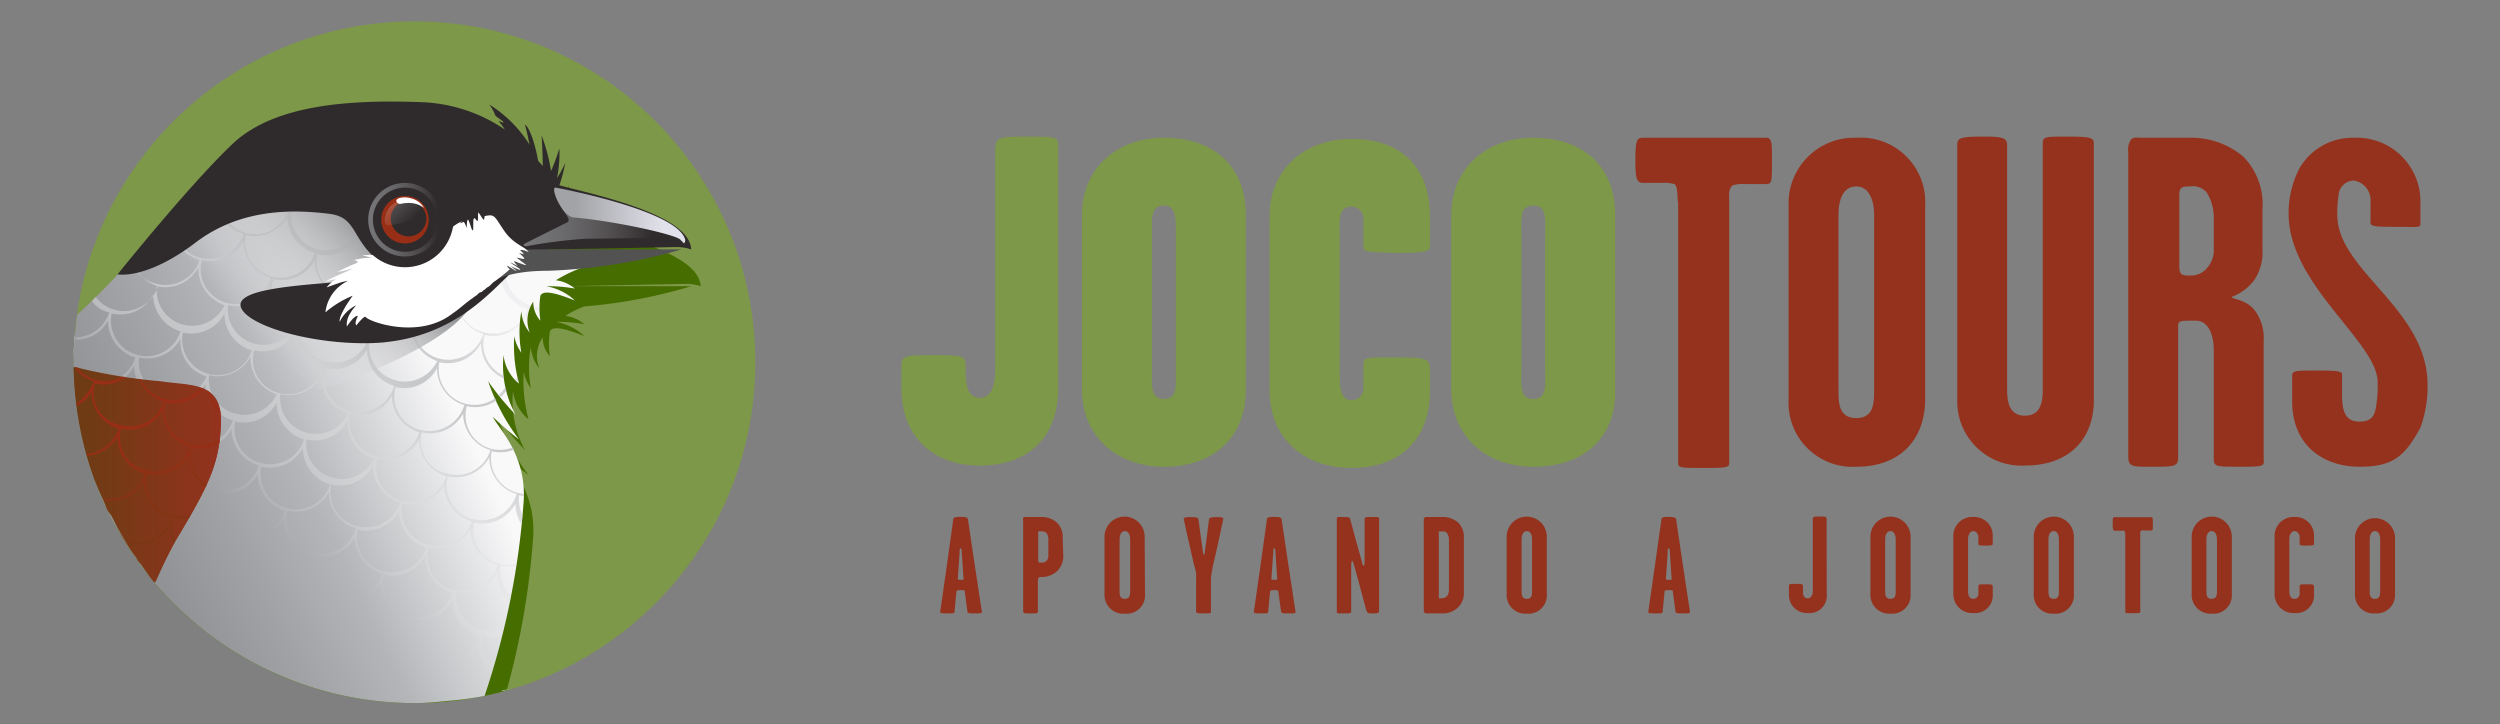 <svg id="Layer_1" data-name="Layer 1" xmlns="http://www.w3.org/2000/svg" xmlns:xlink="http://www.w3.org/1999/xlink" viewBox="0 0 210.5 61"><rect x="0" y="0" width="210.5" height="61" fill="#808080" stroke="none"/><defs><style>.cls-1{fill:none;}.cls-2{fill:#7d9848;}.cls-3{fill:#94321e;}.cls-4{clip-path:url(#clip-path);}.cls-5{fill:#466d00;}.cls-6{fill:#fff;}.cls-7{fill:#6b6c6e;}.cls-8{fill:url(#linear-gradient);}.cls-9{fill:url(#linear-gradient-2);}.cls-10{fill:url(#linear-gradient-3);}.cls-11{fill:url(#linear-gradient-4);}.cls-12{fill:url(#linear-gradient-5);}.cls-13{clip-path:url(#clip-path-3);}.cls-14{fill:url(#linear-gradient-6);}.cls-15{fill:url(#linear-gradient-7);}.cls-16{fill:url(#linear-gradient-8);}.cls-17{fill:url(#linear-gradient-9);}.cls-18{fill:url(#linear-gradient-10);}.cls-19{fill:url(#linear-gradient-11);}.cls-20{fill:url(#linear-gradient-12);}.cls-21{fill:url(#linear-gradient-13);}.cls-22{fill:url(#linear-gradient-14);}.cls-23{fill:url(#linear-gradient-15);}.cls-24{fill:url(#linear-gradient-16);}.cls-25{fill:url(#linear-gradient-17);}.cls-26{fill:url(#linear-gradient-18);}.cls-27{fill:url(#linear-gradient-19);}.cls-28{fill:#2f2a2b;}.cls-29{fill:#525253;}.cls-30{fill:url(#linear-gradient-20);}.cls-31{fill:#972e15;}.cls-32{fill:url(#linear-gradient-21);}.cls-33{fill:url(#linear-gradient-22);}.cls-34{fill:url(#linear-gradient-23);}.cls-35{fill:url(#linear-gradient-24);}.cls-36{fill:url(#linear-gradient-25);}.cls-37{fill:url(#linear-gradient-26);}.cls-38{fill:url(#linear-gradient-27);}.cls-39{fill:url(#linear-gradient-28);}.cls-40{clip-path:url(#clip-path-17);}.cls-41{fill:url(#linear-gradient-29);}.cls-42{fill:url(#linear-gradient-30);}.cls-43{fill:url(#linear-gradient-31);}.cls-44{fill:url(#linear-gradient-32);}.cls-45{fill:url(#linear-gradient-33);}.cls-46{fill:url(#linear-gradient-34);}.cls-47{opacity:0.4;isolation:isolate;fill:url(#linear-gradient-35);}</style><clipPath id="clip-path"><circle class="cls-1" cx="34.9" cy="30.5" r="28.7"/></clipPath><linearGradient id="linear-gradient" x1="5.94" y1="809.5" x2="6.65" y2="809.16" gradientTransform="translate(0 -780)" gradientUnits="userSpaceOnUse"><stop offset="0.29" stop-color="#919295"/><stop offset="0.46" stop-color="#a2a3a6"/><stop offset="0.61" stop-color="#b3b5b8"/><stop offset="0.92" stop-color="#f9f9fa"/></linearGradient><linearGradient id="linear-gradient-2" x1="-0.51" y1="830.01" x2="40.7" y2="810.62" xlink:href="#linear-gradient"/><linearGradient id="linear-gradient-3" x1="6.56" y1="809.05" x2="6.08" y2="809.52" gradientTransform="translate(0 -780)" gradientUnits="userSpaceOnUse"><stop offset="0.1" stop-color="#919295"/><stop offset="0.92" stop-color="#f9f9fa" stop-opacity="0"/></linearGradient><linearGradient id="linear-gradient-4" x1="6.56" y1="811.4" x2="6.1" y2="811.85" xlink:href="#linear-gradient-3"/><linearGradient id="linear-gradient-5" x1="31.62" y1="797.17" x2="20.04" y2="808.38" xlink:href="#linear-gradient-3"/><clipPath id="clip-path-3"><path class="cls-1" d="M50.3,22H40.9l.3-8.3L19,12.8l-7.1,8.1s-3,3.3-5.4,5.7c-.6.6.3,18.7,10.3,26.1,11.2,8.3,23.9,6,24,5.8A65.66,65.66,0,0,0,44.1,42c.2-3.9-2.2-6.1-2.6-7a26,26,0,0,0,2.2,1.9A17.4,17.4,0,0,1,41.1,32a22.67,22.67,0,0,0,2.3,2.8,8.64,8.64,0,0,1-1-5,3.56,3.56,0,0,0,1.3,2.4,12.37,12.37,0,0,1-.4-4,3.51,3.51,0,0,0,.6,1.4,9.72,9.72,0,0,1,0-3.5,3.07,3.07,0,0,0,.7,1.8,2.81,2.81,0,0,1,.3-2.6,2.36,2.36,0,0,0,.6,1.6,7.24,7.24,0,0,1,0-2.1c.2-.4.9-.4,2.9.4A4.72,4.72,0,0,0,46,24h0a12,12,0,0,1,2.4.2,3,3,0,0,0-1.6-.7A12,12,0,0,1,50.5,22C51.2,22.1,50.3,22,50.3,22Z"/></clipPath><linearGradient id="linear-gradient-6" x1="53.7" y1="833.97" x2="52.4" y2="835.91" gradientTransform="translate(0 -780)" gradientUnits="userSpaceOnUse"><stop offset="0" stop-color="#a2a4a7" stop-opacity="0.1"/><stop offset="0.34" stop-color="#c7c8ca"/><stop offset="1" stop-color="#f3f3f3" stop-opacity="0"/></linearGradient><linearGradient id="linear-gradient-7" x1="50.24" y1="834.69" x2="50.19" y2="834.77" xlink:href="#linear-gradient-6"/><linearGradient id="linear-gradient-8" x1="57.07" y1="829" x2="56" y2="830.59" xlink:href="#linear-gradient-6"/><linearGradient id="linear-gradient-9" x1="55.26" y1="830.7" x2="55.16" y2="830.86" xlink:href="#linear-gradient-6"/><linearGradient id="linear-gradient-10" x1="66.67" y1="812.16" x2="65.37" y2="814.11" xlink:href="#linear-gradient-6"/><linearGradient id="linear-gradient-11" x1="8.65" y1="822" x2="8.62" y2="822.05" xlink:href="#linear-gradient-6"/><linearGradient id="linear-gradient-12" x1="13.52" y1="829.57" x2="13.5" y2="829.6" xlink:href="#linear-gradient-6"/><linearGradient id="linear-gradient-13" x1="17.16" y1="833.03" x2="17.16" y2="833.04" xlink:href="#linear-gradient-6"/><linearGradient id="linear-gradient-14" x1="7.14" y1="803.46" x2="6.97" y2="803.72" xlink:href="#linear-gradient-6"/><linearGradient id="linear-gradient-15" x1="8.9" y1="798.44" x2="8.85" y2="798.52" xlink:href="#linear-gradient-6"/><linearGradient id="linear-gradient-16" x1="42.53" y1="838.1" x2="42.49" y2="838.17" xlink:href="#linear-gradient-6"/><linearGradient id="linear-gradient-17" x1="42.28" y1="838.2" x2="42.21" y2="838.31" xlink:href="#linear-gradient-6"/><linearGradient id="linear-gradient-18" x1="20.81" y1="835.48" x2="20.81" y2="835.49" xlink:href="#linear-gradient-6"/><linearGradient id="linear-gradient-19" x1="38.8" y1="804.66" x2="24.65" y2="825.76" xlink:href="#linear-gradient-6"/><linearGradient id="linear-gradient-20" x1="30.99" y1="798.5" x2="37.24" y2="798.5" gradientTransform="translate(0 -780)" gradientUnits="userSpaceOnUse"><stop offset="0" stop-color="#757578"/><stop offset="0.94" stop-color="#a8aaad" stop-opacity="0"/></linearGradient><linearGradient id="linear-gradient-21" x1="44.14" y1="799.12" x2="58.35" y2="799.12" gradientTransform="translate(0 -780)" gradientUnits="userSpaceOnUse"><stop offset="0" stop-color="#757578"/><stop offset="0.76" stop-color="#a8aaad" stop-opacity="0"/></linearGradient><linearGradient id="linear-gradient-22" x1="46.66" y1="798.15" x2="57.67" y2="798.15" gradientTransform="translate(0 -780)" gradientUnits="userSpaceOnUse"><stop offset="0.16" stop-color="#a2a3a6"/><stop offset="0.83" stop-color="#e1e1eb"/></linearGradient><linearGradient id="linear-gradient-23" x1="7.93" y1="820.65" x2="8.2" y2="820.65" gradientTransform="translate(0 -780)" gradientUnits="userSpaceOnUse"><stop offset="0.11" stop-color="#6f3b14"/><stop offset="1" stop-color="#972e15"/></linearGradient><linearGradient id="linear-gradient-24" x1="10.09" y1="825.15" x2="10.48" y2="825.15" xlink:href="#linear-gradient-23"/><linearGradient id="linear-gradient-25" x1="8.9" y1="822.95" x2="9.25" y2="822.95" xlink:href="#linear-gradient-23"/><linearGradient id="linear-gradient-26" x1="7.2" y1="818.2" x2="7.36" y2="818.2" xlink:href="#linear-gradient-23"/><linearGradient id="linear-gradient-27" x1="11.47" y1="827.25" x2="11.83" y2="827.25" xlink:href="#linear-gradient-23"/><linearGradient id="linear-gradient-28" x1="6.22" y1="820" x2="18.64" y2="820" xlink:href="#linear-gradient-23"/><clipPath id="clip-path-17"><path class="cls-1" d="M13.5,32.1A45.64,45.64,0,0,1,6.7,31a1.75,1.75,0,0,0-.5-.1A30,30,0,0,0,8,40.4a42.5,42.5,0,0,0,5,8.7s1.2-2.6,1.8-3.6c2.7-4.5,3.7-6.4,3.8-9.9S16.1,32.5,13.5,32.1Z"/></clipPath><linearGradient id="linear-gradient-29" x1="6.42" y1="814.13" x2="6.42" y2="814.04" xlink:href="#linear-gradient-23"/><linearGradient id="linear-gradient-30" x1="26.25" y1="837.86" x2="26.25" y2="837.84" xlink:href="#linear-gradient-23"/><linearGradient id="linear-gradient-31" x1="10.55" y1="825.6" x2="10.55" y2="825.55" xlink:href="#linear-gradient-23"/><linearGradient id="linear-gradient-32" x1="13.5" y1="829.61" x2="13.5" y2="829.52" xlink:href="#linear-gradient-23"/><linearGradient id="linear-gradient-33" x1="6.2" y1="21.89" x2="18.6" y2="21.89" gradientTransform="matrix(1, 0, 0, -1, 0, 61.89)" gradientUnits="userSpaceOnUse"><stop offset="0.11" stop-color="#6f3b14"/><stop offset="1" stop-color="#94321e"/></linearGradient><linearGradient id="linear-gradient-34" x1="27.83" y1="830.23" x2="27.35" y2="816.44" xlink:href="#linear-gradient-23"/><linearGradient id="linear-gradient-35" x1="31.31" y1="795.27" x2="34.55" y2="798.72" gradientTransform="translate(0 -780)" gradientUnits="userSpaceOnUse"><stop offset="0" stop-color="#fff"/><stop offset="1" stop-color="#fff" stop-opacity="0"/></linearGradient></defs><title>logo-jocotours-ES</title><path class="cls-2" d="M82.5,33.5c1.1,0,1.3-1.3,1.3-2.4V12.7c0-1.1.2-1.2,2.5-1.2,3,0,2.8,0,2.8,1.2v20c0,4.1-2.5,6.5-6.6,6.5s-6.6-2.6-6.6-6.5V31.1c0-1.1-.1-1.2,2.7-1.2s2.7.1,2.7,1.2S81.4,33.5,82.5,33.5Z"/><path class="cls-2" d="M98,39.3c-4,0-6.9-2.6-6.9-6.5V18.1c0-3.9,2.9-6.5,6.9-6.5,4.2,0,6.9,2.4,6.9,6.5V32.8C104.9,36.9,102.1,39.3,98,39.3Zm0-22c-1.2,0-1,1.3-1,2.4V31.2c0,1.1-.2,2.4,1,2.4s1-1.3,1-2.4V19.7C99,18.6,99.1,17.3,98,17.3Z"/><path class="cls-2" d="M114.8,20.8V18.5a1,1,0,0,0-1-1.1c-1.2,0-1,1.3-1,2.4V31.3c0,1.1,0,2.4,1,2.4a1,1,0,0,0,1-1.1V30.8c0-.8.2-.7,3-.7,2.3,0,2.6.1,2.6,1.1v1.7c0,4.1-2.5,6.5-6.6,6.5s-6.9-2.6-6.9-6.5V18.2c0-3.9,2.9-6.5,6.9-6.5,4.2,0,6.6,2.4,6.6,6.5v2.5c0,.4-.1.6-3,.6C115.6,21.2,114.8,21.3,114.8,20.8Z"/><path class="cls-2" d="M129.1,39.3c-4,0-6.9-2.6-6.9-6.5V18.1c0-3.9,2.9-6.5,6.9-6.5,4.2,0,6.9,2.4,6.9,6.5V32.8C136.1,36.9,133.3,39.3,129.1,39.3Zm0-22c-1.2,0-1,1.3-1,2.4V31.2c0,1.1-.2,2.4,1,2.4s1-1.3,1-2.4V19.7C130.1,18.6,130.3,17.3,129.1,17.3Z"/><path class="cls-3" d="M141,15.5a3.42,3.42,0,0,0-1.1-.1h-1.5c-.6,0-.7-.3-.7-1.9s.1-1.9.6-1.9h10.4c.5,0,.5.4.5,1.9,0,1.8,0,2-.5,2H147a3.11,3.11,0,0,0-1.1.1c-.4.3-.3.9-.3,1.5V39c0,.4-.4.4-2.3.4-1.7,0-2,0-2-.4V17.1C141.2,16.5,141.3,15.8,141,15.5Z"/><path class="cls-3" d="M156.3,39.3a5.4,5.4,0,0,1-5.7-5.7V17.3a5.52,5.52,0,0,1,5.7-5.7,5.43,5.43,0,0,1,5.8,5.7V33.6C162.1,36.9,160.1,39.3,156.3,39.3Zm0-23.6c-1.2,0-1.5,1.3-1.5,2.4V32.8c0,1.1,0,2.4,1.5,2.4s1.5-1.3,1.5-2.4V18.1C157.8,16.9,157.4,15.7,156.3,15.7Z"/><path class="cls-3" d="M176.3,33.7c0,3.3-2.1,5.5-5.8,5.5a5.41,5.41,0,0,1-5.7-5.5V12.2c0-.6.3-.7,2.2-.7,1.6,0,2,.1,2,.7V32.8c0,1.1.2,2.2,1.5,2.2s1.5-1.1,1.5-2.2V12.1c0-.6.2-.6,2-.6,2.1,0,2.3.1,2.3.6Z"/><path class="cls-3" d="M188.5,39.3c-1.9,0-2.1,0-2.1-.7V29.5c0-1.4-.5-2.5-1.5-2.5-1.4,0-1.5,0-1.5.5v11c0,.8-.3.8-2.3.8-1.6,0-1.9,0-1.9-.9V12.8a1.5,1.5,0,0,1,.2-1c.2-.3.5-.2,1-.2h3.9a6.8,6.8,0,0,1,4.6,1.6,5.73,5.73,0,0,1,1.6,4.4V21a4.21,4.21,0,0,1-.7,2.6,4.21,4.21,0,0,1-1.9,1.4c0,.2,1.3.2,2,1.2a3.9,3.9,0,0,1,.7,2.5v10C190.7,39.3,190.4,39.3,188.5,39.3Zm-2.7-23.1a1.54,1.54,0,0,0-1.4-.5c-.4,0-.6,0-.8.2a.9.9,0,0,0-.1.5v5.9c0,.4,0,.6.2.8a1.48,1.48,0,0,0,.7.1,1.75,1.75,0,0,0,1.4-.6,2.24,2.24,0,0,0,.6-1.5V18.4A4,4,0,0,0,185.8,16.2Z"/><path class="cls-3" d="M193.6,14.2a5.15,5.15,0,0,1,4.6-2.6,5.36,5.36,0,0,1,5.6,5.4v1.9c0,.3-.6.2-1.9.2-1.5,0-2.3,0-2.3-.3V17a1.69,1.69,0,0,0-1.4-1.8,1.32,1.32,0,0,0-1.3,1.3,9.15,9.15,0,0,0-.1,1.6c0,4.7,7.6,7.9,7.6,14.3a10.06,10.06,0,0,1-.6,3.6c-1.3,2.4-2.3,3.3-5.1,3.3-3.2,0-5.7-1.9-5.7-5.5V31.6c0-.4.4-.4,1.9-.4s2.3,0,2.3.3v1.7c0,1.5.3,2.3,1.5,2.3s1.3-.8,1.4-1.5.1-1.3.1-1.8c0-3.4-7.5-8.2-7.5-14.2A8.19,8.19,0,0,1,193.6,14.2Z"/><circle id="SVGID" class="cls-2" cx="34.9" cy="30.5" r="28.7"/><g class="cls-4"><path class="cls-5" d="M58.2,24.1H47.4l10.5-.2a4.17,4.17,0,0,1,1.1.2,1.93,1.93,0,0,0-.3-.9c-1.5-2.5-9.1-4-10.8-4.5a13.32,13.32,0,0,0,.5-1.9,9.32,9.32,0,0,1-.7,1.3,10.55,10.55,0,0,0,.2-2.5,18.48,18.48,0,0,1-.7,1.9,15,15,0,0,0-.8-3s.1,1.4.1,2.6c-.1-.2-.3-.3-.4-.5-.2-1.2-.7-2.8-1.1-3,.2.7.3,1.3.4,1.7A10.7,10.7,0,0,0,42,11.9a4.05,4.05,0,0,1,.5.9c0,.1.7.5.7.6s-.5-.2-.4-.1c.2.3.4.5.5.7a13.32,13.32,0,0,0-7.1-2.3c-5.6-.2-12.2.1-15.8,3.5-3.2,3.1-8.3,9.3-9.5,10.7C9.8,27,8.5,28.5,7.3,29.7c-.6.6.3,18.7,10.3,26.1,11.2,8.3,23.9,6,24,5.8a65.66,65.66,0,0,0,3.3-16.5c.2-3.9-2.2-6.1-2.6-7A26,26,0,0,0,44.5,40a17.4,17.4,0,0,1-2.6-4.9,22.67,22.67,0,0,0,2.3,2.8,8.64,8.64,0,0,1-1-5,3.56,3.56,0,0,0,1.3,2.4,12.37,12.37,0,0,1-.4-4,3.51,3.51,0,0,0,.6,1.4,9.72,9.72,0,0,1,0-3.5,3.07,3.07,0,0,0,.7,1.8,2.81,2.81,0,0,1,.3-2.6,2.36,2.36,0,0,0,.6,1.6,7.24,7.24,0,0,1,0-2.1c.2-.4.9-.4,2.9.4a4.72,4.72,0,0,0-2.4-1.2,12,12,0,0,1,2.4.2,3,3,0,0,0-1.6-.7,8,8,0,0,1,1.6-.8A43.14,43.14,0,0,0,58.2,24.1Z"/></g><g class="cls-4"><path class="cls-6" d="M42.2,58.2h0c.2-.1.4-.1.6-.2h0A1.42,1.42,0,0,1,42.2,58.2Z"/><path class="cls-6" d="M37.3,59.1a19.27,19.27,0,0,1-2.4.1A19.27,19.27,0,0,0,37.3,59.1Z"/><path class="cls-6" d="M40,58.7l-1.8.3Z"/><path class="cls-6" d="M6.2,30.5c0-.8.1-1.5.1-2.3A17.7,17.7,0,0,0,6.2,30.5Z"/><path class="cls-7" d="M40,58.7l-1.8.3Z"/><path class="cls-7" d="M37.3,59.1a19.27,19.27,0,0,1-2.4.1A19.27,19.27,0,0,0,37.3,59.1Z"/><path class="cls-7" d="M42.8,58.1h0c-.2,0-.3.1-.5.1A4.33,4.33,0,0,1,42.8,58.1Z"/><path class="cls-8" d="M6.2,30.5c0-.8.1-1.5.1-2.3A17.7,17.7,0,0,0,6.2,30.5Z"/><path class="cls-9" d="M40.8,58.6a65.66,65.66,0,0,0,3.3-16.5c.2-3.9-2.2-6.1-2.6-7A26,26,0,0,0,43.7,37a17.4,17.4,0,0,1-2.6-4.9,22.67,22.67,0,0,0,2.3,2.8,8.64,8.64,0,0,1-1-5,3.56,3.56,0,0,0,1.3,2.4,12.37,12.37,0,0,1-.4-4,3.51,3.51,0,0,0,.6,1.4,9.72,9.72,0,0,1,0-3.5,3.07,3.07,0,0,0,.7,1.8,2.81,2.81,0,0,1,.3-2.6,2.36,2.36,0,0,0,.6,1.6,7.24,7.24,0,0,1,0-2.1c.2-.4.9-.4,2.9.4A4.72,4.72,0,0,0,46,24.1h0a12,12,0,0,1,2.4.2,3,3,0,0,0-1.6-.7,12,12,0,0,1,3.7-1.5c.8-.2,0-.3,0-.3H41.1l.3-8.3L19,12.8l-7.1,8.1a66.23,66.23,0,0,1-5.4,5.6h0c-.1.6-.1,1.2-.2,1.7a17,17,0,0,0-.1,2.3A28.7,28.7,0,0,0,34.9,59.2c1,0,2-.1,3-.2h0A28.86,28.86,0,0,0,40.8,58.6Z"/><path class="cls-10" d="M6.2,30.5c0-.8.1-1.5.1-2.3A17.7,17.7,0,0,0,6.2,30.5Z"/><path class="cls-11" d="M6.3,32.9a19.27,19.27,0,0,1-.1-2.4A19.27,19.27,0,0,0,6.3,32.9Z"/><path class="cls-12" d="M8.3,35.3c8.6,1.6,25.9-3.8,30.5-8.5,2.8-2.9,2.1-4.8,2.1-4.8l.3-8.3L19,12.8l-7.1,8.1a66.23,66.23,0,0,1-5.4,5.6h0c-.1.6-.1,1.2-.2,1.7a17,17,0,0,0-.1,2.3c0,.8.1,1.6.1,2.4s.2,1.4.3,2.2A8.81,8.81,0,0,1,8.3,35.3Z"/><g class="cls-13"><path class="cls-14" d="M52.4,56.6a3.31,3.31,0,0,1-2.1-1.9c-.1,0-.1.1-.2.1a3,3,0,0,0,2.2,2,3.28,3.28,0,0,0,3.9-2.3H56A2.92,2.92,0,0,1,52.4,56.6Z"/></g><g class="cls-13"><path class="cls-15" d="M50.3,54.7c-.1,0-.1.1-.2.1h0a.35.35,0,0,0,.2-.1Z"/></g><g class="cls-13"><path class="cls-16" d="M55.3,50.7l-.2.2h0a3.1,3.1,0,0,0,2.7-2.3l-.2-.1A3.2,3.2,0,0,1,55.3,50.7Z"/></g><g class="cls-13"><path class="cls-17" d="M55.3,50.7h0l-.2.2C55.2,50.8,55.2,50.7,55.3,50.7Z"/></g><g class="cls-13"><path class="cls-18" d="M68.3,32.2a3,3,0,0,1-3.6,2.1,2.28,2.28,0,0,1-1.2-.6v.2a2.28,2.28,0,0,0,1.2.6,3.28,3.28,0,0,0,3.9-2.3Z"/></g><g class="cls-13"><path class="cls-19" d="M8.7,42.1h0c0-.1-.1-.1-.1-.2C8.6,42,8.6,42,8.7,42.1Z"/></g><g class="cls-13"><path class="cls-20" d="M13.4,49.5l.2.2h0l-.2-.2Z"/></g><g class="cls-13"><path class="cls-21" d="M17.2,53.1h0l-.1-.1A.1.1,0,0,1,17.2,53.1Z"/></g><g class="cls-13"><path class="cls-22" d="M7.1,23.3c0,.2-.1.4-.1.6H7c0-.2.1-.4.1-.6Z"/></g><g class="cls-13"><path class="cls-23" d="M8.9,18.4c0,.1-.1.1-.1.2.1-.1.1-.1.1-.2Z"/></g><g class="cls-13"><path class="cls-24" d="M42.4,58.2c.1,0,.1,0,.2-.1h0a.35.35,0,0,1-.2.1Z"/></g><g class="cls-13"><path class="cls-25" d="M42.1,58.3a.37.37,0,0,0,.3-.1h0a.37.37,0,0,0-.3.1Z"/></g><g class="cls-13"><path class="cls-26" d="M20.6,55.4a.52.52,0,0,0,.4.2h0a.76.76,0,0,0-.4-.2Z"/></g><g class="cls-13"><path class="cls-27" d="M62.5,30.7l-.2-.1a3,3,0,0,1-3.6,2.1,2.92,2.92,0,0,1-2.1-3.6,3.17,3.17,0,0,0,3.8-2.3l-.2-.1a2.95,2.95,0,0,1-5.7-1.5l-.2-.1a2.95,2.95,0,0,1-5.7-1.5l-.2-.1A2.95,2.95,0,1,1,42.7,22l-.2-.1a2.95,2.95,0,0,1-5.7-1.5l-.2-.1a2.95,2.95,0,0,1-5.7-1.5l-.6.2a2.95,2.95,0,0,1-5.7-1.5l-.2-.1a2.95,2.95,0,1,1-5.7-1.5l-.2-.1a2.95,2.95,0,1,1-5.7-1.5l-.2-.1a2.87,2.87,0,0,1-2.5,2.2c0,.1-.1.1-.1.2h0A3.13,3.13,0,0,0,12.5,15a3.21,3.21,0,0,0,2.3,3.1,3,3,0,0,1-3.6,2,3,3,0,0,1-2-1.8c0,.1-.1.1-.1.2v.1a3.09,3.09,0,0,0,2,1.7,2.92,2.92,0,0,1-3.4,2.1c0,.1,0,.1-.1.2A3.15,3.15,0,0,0,11,21a3.21,3.21,0,0,0,2.3,3.1,3,3,0,0,1-3.6,2,2.92,2.92,0,0,1-2.2-2.9c0,.2-.1.4-.1.6a2.21,2.21,0,0,0,1.8,2.5,3,3,0,0,1-2.9,2.1v.2A3.08,3.08,0,0,0,9.1,27a3.21,3.21,0,0,0,2.3,3.1,3,3,0,0,1-3.6,2,3.36,3.36,0,0,1-1.6-1v.3a3.39,3.39,0,0,0,1.4.9,2.48,2.48,0,0,1-1.2,1.6v.2a3.18,3.18,0,0,0,1.1-1.2A3.21,3.21,0,0,0,9.8,36a3,3,0,0,1-2.6,2.1v.2a3.12,3.12,0,0,0,2.4-1.6,3.21,3.21,0,0,0,2.3,3.1,3,3,0,0,1-3.5,2.1h0c0,.1.1.1.1.2a3.16,3.16,0,0,0,3.3-1.6,3.21,3.21,0,0,0,2.3,3.1,3,3,0,0,1-3.6,2h-.1c.1.1.1.2.2.3a3.15,3.15,0,0,0,3.5-1.6,3.21,3.21,0,0,0,2.3,3.1,3,3,0,0,1-3,2.1l.2.2a3.31,3.31,0,0,0,2.8-1.6,3.21,3.21,0,0,0,2.3,3.1A2.62,2.62,0,0,1,17.1,53h.1l.1.1a3.25,3.25,0,0,0,1.3-1.3,3.3,3.3,0,0,0,2.3,3.1c-.1.2-.1.3-.2.5a.52.52,0,0,0,.4.2v-.7a3.15,3.15,0,0,0,3.5-1.6,3.3,3.3,0,0,0,2.3,3.1,3,3,0,0,1-.9,1.3.1.1,0,0,1,.1.1h.1a5.55,5.55,0,0,0,.6-.8,3.55,3.55,0,0,0,.2,1c.1,0,.2,0,.2.1a2.86,2.86,0,0,1-.1-1.6,3.15,3.15,0,0,0,3.5-1.6A3.3,3.3,0,0,0,32.9,58a2.07,2.07,0,0,1-.6,1h.2c.1-.1.2-.3.3-.4v.5H33a1.7,1.7,0,0,1,0-1,3.15,3.15,0,0,0,3.5-1.6A3.13,3.13,0,0,0,37.8,59h.3a3,3,0,0,1-1.3-3.1,3.15,3.15,0,0,0,3.5-1.6,3.21,3.21,0,0,0,2.3,3.1c-.1.3-.3.6-.4.9a.37.37,0,0,0,.3-.1.1.1,0,0,1,.1-.1v.1c.1,0,.1,0,.2-.1a2,2,0,0,1,.1-.7,3.24,3.24,0,0,0,3.8-2.2,3.15,3.15,0,0,0,3.5-1.6,4.25,4.25,0,0,0,.2,1.1c.1,0,.1-.1.2-.1a3.22,3.22,0,0,1-.1-1.7l-.2-.1a3,3,0,0,1-3.6,2.1,2.92,2.92,0,0,1-2.1-3.6,3.24,3.24,0,0,0,3.8-2.2,3.15,3.15,0,0,0,3.5-1.6,3.18,3.18,0,0,0,2.4,3.1,4.87,4.87,0,0,0,1.2.1h0l.2-.2a3.3,3.3,0,0,1-1.4,0,3,3,0,0,1-2.1-3.6l-.2-.1a3,3,0,0,1-3.6,2.1,2.92,2.92,0,0,1-2.1-3.6,3.24,3.24,0,0,0,3.8-2.2,3.15,3.15,0,0,0,3.5-1.6A3.18,3.18,0,0,0,56,44.6a3.28,3.28,0,0,0,3.9-2.3l-.2-.1A2.95,2.95,0,1,1,54,40.7l-.8.3a3,3,0,0,1-3.6,2.1,2.92,2.92,0,0,1-2.1-3.6,3.24,3.24,0,0,0,3.8-2.2,3.15,3.15,0,0,0,3.5-1.6,3.18,3.18,0,0,0,2.4,3.1,3.28,3.28,0,0,0,3.9-2.3l-.2-.1a2.95,2.95,0,1,1-5.7-1.5l-.4.1a3,3,0,0,1-3.6,2.1,2.92,2.92,0,0,1-2.1-3.6,3.24,3.24,0,0,0,3.8-2.2,3.15,3.15,0,0,0,3.5-1.6,3.18,3.18,0,0,0,2.4,3.1,3.23,3.23,0,0,0,3.6-1.5,3.34,3.34,0,0,0,1.2,2.5v-.2A2.56,2.56,0,0,1,62.5,30.7ZM44.6,26.1a3.15,3.15,0,0,0,3.5-1.6,3.21,3.21,0,0,0,2.3,3.1,3,3,0,0,1-5.8-1.5ZM38.2,49.7a2.92,2.92,0,0,1-2.1-3.6,3.15,3.15,0,0,0,3.5-1.6,3.21,3.21,0,0,0,2.3,3.1A3.07,3.07,0,0,1,38.2,49.7Zm5.9,1.7a3,3,0,0,1-5.7-1.6,3.15,3.15,0,0,0,3.5-1.6A3.05,3.05,0,0,0,44.1,51.4ZM29.5,34.9A3.15,3.15,0,0,0,33,33.3a3.21,3.21,0,0,0,2.3,3.1,3,3,0,0,1-5.8-1.5Zm2,3.7A3,3,0,0,1,25.8,37a3.15,3.15,0,0,0,3.5-1.6A3.05,3.05,0,0,0,31.5,38.6Zm-2-4A2.92,2.92,0,0,1,27.4,31a3.15,3.15,0,0,0,3.5-1.6,3.21,3.21,0,0,0,2.3,3.1A3.08,3.08,0,0,1,29.5,34.6Zm-.2.2a3,3,0,0,1-5.7-1.6,3.15,3.15,0,0,0,3.5-1.6A3.05,3.05,0,0,0,29.3,34.8Zm-5.8-1.7a2.92,2.92,0,0,1-2.1-3.6,3.15,3.15,0,0,0,3.5-1.6A3.21,3.21,0,0,0,27.2,31,3.07,3.07,0,0,1,23.5,33.1Zm-.2.1a3,3,0,0,1-5.7-1.6A3.15,3.15,0,0,0,21.1,30,3.19,3.19,0,0,0,23.3,33.2Zm-3.5,2.3a3.15,3.15,0,0,0,3.5-1.6A3.21,3.21,0,0,0,25.6,37a3,3,0,0,1-5.8-1.5ZM22,39.3a3.15,3.15,0,0,0,3.5-1.6,3.21,3.21,0,0,0,2.3,3.1A3,3,0,0,1,22,39.3ZM24.2,43a3.15,3.15,0,0,0,3.5-1.6A3.21,3.21,0,0,0,30,44.5a3,3,0,0,1-3.6,2A2.84,2.84,0,0,1,24.2,43Zm3.7-2.2a3.15,3.15,0,0,0,3.5-1.6,3.21,3.21,0,0,0,2.3,3.1,3,3,0,0,1-3.6,2A2.91,2.91,0,0,1,27.9,40.8Zm2.2,3.8A3.15,3.15,0,0,0,33.6,43a3.21,3.21,0,0,0,2.3,3.1,3,3,0,0,1-3.6,2A3,3,0,0,1,30.1,44.6Zm3.8-2.2a3.15,3.15,0,0,0,3.5-1.6,3.21,3.21,0,0,0,2.3,3.1,3,3,0,0,1-5.8-1.5Zm0-.2a2.92,2.92,0,0,1-2.1-3.6A3.15,3.15,0,0,0,35.3,37a3.21,3.21,0,0,0,2.3,3.1A3.17,3.17,0,0,1,33.9,42.2Zm1.6-5.8A3.15,3.15,0,0,0,39,34.8a3.21,3.21,0,0,0,2.3,3.1,3,3,0,0,1-3.6,2A2.84,2.84,0,0,1,35.5,36.4Zm-.1-.2a2.92,2.92,0,0,1-2.1-3.6A3.15,3.15,0,0,0,36.8,31a3.21,3.21,0,0,0,2.3,3.1A3.07,3.07,0,0,1,35.4,36.2ZM37,30.5a3.15,3.15,0,0,0,3.5-1.6A3.21,3.21,0,0,0,42.8,32a3,3,0,0,1-3.6,2A3,3,0,0,1,37,30.5Zm0-.3a2.92,2.92,0,0,1-2.1-3.6A3.15,3.15,0,0,0,38.4,25a3.21,3.21,0,0,0,2.3,3.1A3.08,3.08,0,0,1,37,30.2Zm-.2.2a3,3,0,0,1-5.7-1.6,3.15,3.15,0,0,0,3.5-1.6A3.28,3.28,0,0,0,36.8,30.4ZM31,28.7a2.92,2.92,0,0,1-2.1-3.6,3.15,3.15,0,0,0,3.5-1.6,3.21,3.21,0,0,0,2.3,3.1A3.07,3.07,0,0,1,31,28.7Zm-.1.1a3,3,0,0,1-5.7-1.6,3.15,3.15,0,0,0,3.5-1.6A3,3,0,0,0,30.9,28.8Zm-5.8-1.7A2.92,2.92,0,0,1,23,23.5a3.15,3.15,0,0,0,3.5-1.6A3.21,3.21,0,0,0,28.8,25,3.17,3.17,0,0,1,25.1,27.1Zm-.2.2a3,3,0,0,1-5.7-1.6,3.15,3.15,0,0,0,3.5-1.6A3.05,3.05,0,0,0,24.9,27.3Zm-5.8-1.8A2.92,2.92,0,0,1,17,21.9a3.15,3.15,0,0,0,3.5-1.6,3.21,3.21,0,0,0,2.3,3.1A3,3,0,0,1,19.1,25.5Zm-.2.2a3,3,0,0,1-5.7-1.6,3.15,3.15,0,0,0,3.5-1.6A3.28,3.28,0,0,0,18.9,25.7ZM15.4,28a3.15,3.15,0,0,0,3.5-1.6,3.21,3.21,0,0,0,2.3,3.1A3,3,0,0,1,15.4,28Zm2,3.7a3,3,0,0,1-5.7-1.6,3.15,3.15,0,0,0,3.5-1.6A3.05,3.05,0,0,0,17.4,31.7Zm-3.6,2.2a3.15,3.15,0,0,0,3.5-1.6,3.21,3.21,0,0,0,2.3,3.1,3,3,0,0,1-3.6,2A2.91,2.91,0,0,1,13.8,33.9ZM16,37.7a3.15,3.15,0,0,0,3.5-1.6,3.21,3.21,0,0,0,2.3,3.1,3,3,0,0,1-3.6,2A3,3,0,0,1,16,37.7Zm2.2,3.8a3.15,3.15,0,0,0,3.5-1.6A3.21,3.21,0,0,0,24,43a3,3,0,0,1-5.8-1.5Zm2.2,3.7a3.15,3.15,0,0,0,3.5-1.6,3.21,3.21,0,0,0,2.3,3.1,3,3,0,0,1-3.6,2A2.84,2.84,0,0,1,20.4,45.2ZM22.6,49a3.15,3.15,0,0,0,3.5-1.6,3.21,3.21,0,0,0,2.3,3.1A3,3,0,0,1,22.6,49Zm3.8-2.2a3.15,3.15,0,0,0,3.5-1.6,3.21,3.21,0,0,0,2.3,3.1,3,3,0,0,1-5.8-1.5Zm2.2,3.8A3.15,3.15,0,0,0,32.1,49a3.21,3.21,0,0,0,2.3,3.1,3,3,0,0,1-5.8-1.5Zm3.7-2.2a3.15,3.15,0,0,0,3.5-1.6,3.21,3.21,0,0,0,2.3,3.1,3,3,0,0,1-3.6,2A3,3,0,0,1,32.3,48.4ZM39.9,44a3.15,3.15,0,0,0,3.5-1.6,3.21,3.21,0,0,0,2.3,3.1A3,3,0,0,1,39.9,44Zm-.1-.3a2.92,2.92,0,0,1-2.1-3.6,3.15,3.15,0,0,0,3.5-1.6,3.21,3.21,0,0,0,2.3,3.1A3.07,3.07,0,0,1,39.8,43.7ZM41.4,38a3.15,3.15,0,0,0,3.5-1.6,3.21,3.21,0,0,0,2.3,3.1A3,3,0,0,1,41.4,38Zm0-.2a2.92,2.92,0,0,1-2.1-3.6,3.15,3.15,0,0,0,3.5-1.6,3.21,3.21,0,0,0,2.3,3.1A3.17,3.17,0,0,1,41.4,37.8ZM43,32a3.15,3.15,0,0,0,3.5-1.6,3.21,3.21,0,0,0,2.3,3.1,3,3,0,0,1-3.6,2A2.84,2.84,0,0,1,43,32Zm-.1-.2a2.92,2.92,0,0,1-2.1-3.6,3.15,3.15,0,0,0,3.5-1.6,3.21,3.21,0,0,0,2.3,3.1A3.07,3.07,0,0,1,42.9,31.8Zm-4.3-7.3a3.15,3.15,0,0,0,3.5-1.6A3.21,3.21,0,0,0,44.4,26a3,3,0,0,1-3.6,2A2.88,2.88,0,0,1,38.6,24.5Zm-6-1.6a3.15,3.15,0,0,0,3.5-1.6,3.21,3.21,0,0,0,2.3,3.1,3,3,0,0,1-3.6,2A2.91,2.91,0,0,1,32.6,22.9Zm-5.9-1.5a3.15,3.15,0,0,0,3.5-1.6,3.21,3.21,0,0,0,2.3,3.1,3,3,0,0,1-5.8-1.5Zm-6-1.6a3.15,3.15,0,0,0,3.5-1.6,3.21,3.21,0,0,0,2.3,3.1,3,3,0,0,1-5.8-1.5Zm-6-1.6a3.15,3.15,0,0,0,3.5-1.6,3.21,3.21,0,0,0,2.3,3.1,3,3,0,0,1-3.6,2A2.91,2.91,0,0,1,14.7,18.2ZM11,20.4a3.15,3.15,0,0,0,3.5-1.6,3.21,3.21,0,0,0,2.3,3.1,3,3,0,0,1-3.6,2A2.84,2.84,0,0,1,11,20.4Zm-1.6,6a3.15,3.15,0,0,0,3.5-1.6,3.21,3.21,0,0,0,2.3,3.1,3,3,0,0,1-5.8-1.5Zm-1.6,6a3.15,3.15,0,0,0,3.5-1.6,3.21,3.21,0,0,0,2.3,3.1,3,3,0,0,1-3.6,2A3,3,0,0,1,7.8,32.4ZM10,36.1a3.15,3.15,0,0,0,3.5-1.6,3.21,3.21,0,0,0,2.3,3.1,3,3,0,0,1-3.6,2A2.91,2.91,0,0,1,10,36.1Zm2.2,3.8a3.15,3.15,0,0,0,3.5-1.6A3.21,3.21,0,0,0,18,41.4a3,3,0,0,1-3.6,2A3,3,0,0,1,12.2,39.9Zm2.2,3.8a3.15,3.15,0,0,0,3.5-1.6,3.21,3.21,0,0,0,2.3,3.1,3,3,0,0,1-3.6,2A3,3,0,0,1,14.4,43.7Zm2.2,3.7a3.15,3.15,0,0,0,3.5-1.6,3.21,3.21,0,0,0,2.3,3.1,3,3,0,0,1-3.6,2A2.91,2.91,0,0,1,16.6,47.4ZM21,54.7a2.92,2.92,0,0,1-2.1-3.6,3.15,3.15,0,0,0,3.5-1.6,3.21,3.21,0,0,0,2.3,3.1A3.12,3.12,0,0,1,21,54.7Zm6,1.6h0a2.92,2.92,0,0,1-2.1-3.6,3.15,3.15,0,0,0,3.5-1.6,3.21,3.21,0,0,0,2.3,3.1A3.17,3.17,0,0,1,27,56.3Zm5.9,1.6a2.92,2.92,0,0,1-2.1-3.6,3.15,3.15,0,0,0,3.5-1.6,3.21,3.21,0,0,0,2.3,3.1A3.07,3.07,0,0,1,32.9,57.9Zm3.8-2.2a2.92,2.92,0,0,1-2.1-3.6,3.15,3.15,0,0,0,3.5-1.6,3.21,3.21,0,0,0,2.3,3.1A3.17,3.17,0,0,1,36.7,55.7Zm9.6-.5a3,3,0,0,1-5.7-1.6A3.15,3.15,0,0,0,44.1,52,3.05,3.05,0,0,0,46.3,55.2Zm1.5-6a3,3,0,0,1-5.7-1.6A3.15,3.15,0,0,0,45.6,46,3.08,3.08,0,0,0,47.8,49.2Zm1.6-5.9a3,3,0,0,1-5.7-1.6,3.15,3.15,0,0,0,3.5-1.6A3.05,3.05,0,0,0,49.4,43.3Zm1.6-6a3,3,0,0,1-5.7-1.6,3.15,3.15,0,0,0,3.5-1.6A3.05,3.05,0,0,0,51,37.3Zm-2.1-3.9a2.92,2.92,0,0,1-2.1-3.6,3.15,3.15,0,0,0,3.5-1.6,3.21,3.21,0,0,0,2.3,3.1A3.07,3.07,0,0,1,48.9,33.4Zm3.8-2.2a2.92,2.92,0,0,1-2.1-3.6A3.15,3.15,0,0,0,54.1,26a3.21,3.21,0,0,0,2.3,3.1A3.17,3.17,0,0,1,52.7,31.2Z"/></g><path class="cls-28" d="M57.9,20.1c-1.5-2.5-9.1-4-10.8-4.5a13.32,13.32,0,0,0,.5-1.9,9.32,9.32,0,0,1-.7,1.3,10.55,10.55,0,0,0,.2-2.5,18.48,18.48,0,0,1-.7,1.9,15,15,0,0,0-.8-3s.1,1.4.1,2.6c-.1-.2-.3-.3-.4-.5-.2-1.2-.7-2.8-1.1-3,.2.7.3,1.3.4,1.7a10.7,10.7,0,0,0-3.4-3.4,4.05,4.05,0,0,1,.5.9c0,.1.7.5.7.6s-.5-.2-.4-.1c.2.3.4.5.5.7a13.32,13.32,0,0,0-7.1-2.3c-5.6-.2-12.2.1-15.8,3.5s-9.7,11-9.7,11,2.4.5,6.6-2.7c3.7-2.8,8-2.8,11.2-2.4,2.6.3,1.7,2.4,4.9,4.5,2.6,1.8-14.1.7-12.2,3.6.9,1.4,5.6,2.8,10.3,2.8,8.9,0,11.9-6.6,13.5-6.6,3.8,0-.1-1.3,2.4-1.3l10.5-.2a4.17,4.17,0,0,1,1.1.2A1.93,1.93,0,0,0,57.9,20.1Zm-17,.9Z"/><path class="cls-29" d="M43.8,21l-2.3,2.7s1.2-.9,4.6-.9A46.38,46.38,0,0,0,57.4,21Z"/><path class="cls-6" d="M44.5,21.2c-.4-.5-1.2-.6-2-1.7-.9-1.3-.8-1.5-1.7-1.3,0,0,0,.3-.1.3l-.4-.6c-.1,0,0,.7-.1.7s-.2-.3-.3-.2,0,1-.1,1-.3-.9-.4-.9-.1.7-.1.7-.2-.6-.3-.5c-.6.3.1-.2,0-.1a3,3,0,0,0-1.9,2.2c-.5,1.3-.5.4-1,.6,0,0,.6,1-2.6.2a5.74,5.74,0,0,0-1.2-.1,10.8,10.8,0,0,0-1.8,0l.8.2a5.84,5.84,0,0,0-1.5.2c.4.1.4.2.1.3-.5.2-1.1.5-1.5.7a8.67,8.67,0,0,0,1.3-.3c-.1.1-1.6.7-2.3,1.1,0,0,.4-.1.9-.2a3,3,0,0,0-.8.7c1.1-.4,2-.7,1.7-.5a3.33,3.33,0,0,0-1.8,2.6,8.25,8.25,0,0,1,2.3-1.4s-1.2,1.6-1.1,2.2A3,3,0,0,1,30,25.7c-.9,1-.8,1.5-.8,1.8q.6-.9.9-.9c.1,0-.3.5-.1.8,0,0,.7-.9.8-.7.3.4,4.5,1.9,7.3-.3.6-.4,1.1-.9,1.7-1.3.1-.1.3-.2.4-.3s.2-.2.3-.2.2-.2.3-.2a1.38,1.38,0,0,1,.4-.3l.3-.3a17.1,17.1,0,0,0,1.4-1.1c.1,0-.2-.2-.2-.3s.8.5.8.4l-.5-.4s.8.4.8.3-.8-.5-.8-.6l.6.3s-.4-.4-.3-.4,1,.4,1,.3l-.8-.6c.2,0,.4.1.6.1s-.4-.5-.4-.5l.4.1a.75.75,0,0,0-.3-.3C43.9,20.9,44.6,21.3,44.5,21.2Z"/><path class="cls-28" d="M34.1,14.3a4.1,4.1,0,1,0,4.1,4.1A4.12,4.12,0,0,0,34.1,14.3Z"/><circle class="cls-30" cx="34.1" cy="18.5" r="3.1"/><path class="cls-28" d="M34.1,15.8a2.7,2.7,0,1,0,2.7,2.7A2.69,2.69,0,0,0,34.1,15.8Z"/><circle class="cls-31" cx="34.1" cy="18.5" r="2"/><path class="cls-28" d="M34.4,16.9a1.5,1.5,0,1,0,1.5,1.5A1.54,1.54,0,0,0,34.4,16.9Z"/><path class="cls-32" d="M52.5,18.6c.1-.3-4.5-.9-5.2-1.1.4.7.9,1.1.3,1.3l-3.4,1.7c-.3.2.1.3.3.2a44.58,44.58,0,0,1,4.8-.6c1,0,7.6-.1,7.6-.1S52.4,18.9,52.5,18.6Z"/><path class="cls-33" d="M57.7,20.2c-.6-2.5-10.9-4.4-10.9-4.4-.5-.1.4,2.2,1.4,2.5,3.6.3,8.9,1.5,9.1,1.9l.3.3A.49.49,0,0,0,57.7,20.2Z"/><path class="cls-34" d="M8.2,41c-.1-.2-.2-.5-.3-.7A4.88,4.88,0,0,1,8.2,41Z"/><path class="cls-35" d="M10.5,45.5a4.35,4.35,0,0,1-.4-.7A1.61,1.61,0,0,0,10.5,45.5Z"/><path class="cls-36" d="M9.3,43.3a2.51,2.51,0,0,0-.4-.7A2.51,2.51,0,0,0,9.3,43.3Z"/><path class="cls-37" d="M7.4,38.5c-.1-.2-.1-.4-.2-.6C7.3,38.1,7.3,38.3,7.4,38.5Z"/><path class="cls-38" d="M11.8,47.5a1.76,1.76,0,0,0-.4-.5C11.6,47.2,11.7,47.4,11.8,47.5Z"/><path class="cls-39" d="M14.8,45.5c2.7-4.5,3.7-6.4,3.8-9.9s-2.6-3.1-5.2-3.4a45.64,45.64,0,0,1-6.8-1.1.9.9,0,0,0-.5-.1,26.9,26.9,0,0,0,1,7c.1.2.1.4.2.6.2.6.4,1.2.6,1.7a4.88,4.88,0,0,1,.3.7c.2.5.5,1.1.7,1.6a2.51,2.51,0,0,0,.4.7c.3.5.5,1,.8,1.5a4.35,4.35,0,0,1,.4.7,13,13,0,0,0,1,1.5,1.76,1.76,0,0,0,.4.5L13.1,49A38.42,38.42,0,0,1,14.8,45.5Z"/><g class="cls-40"><path class="cls-41" d="M6.4,34v.2a.14.14,0,0,0,0-.2Z"/></g><g class="cls-40"><path class="cls-42" d="M26.3,57.9h-.1C26.2,57.8,26.2,57.9,26.3,57.9Z"/></g><g class="cls-40"><path class="cls-43" d="M10.5,45.5a.1.1,0,0,0,.1.1c-.1,0-.1,0-.1-.1Z"/></g><g class="cls-40"><path class="cls-44" d="M13.4,49.5l.2.2h0c-.1-.1-.1-.2-.2-.2Z"/></g><path id="SVGID-2" data-name="SVGID" class="cls-45" d="M13.5,32.1A45.64,45.64,0,0,1,6.7,31a1.75,1.75,0,0,0-.5-.1A30,30,0,0,0,8,40.4a42.5,42.5,0,0,0,5,8.7s1.2-2.6,1.8-3.6c2.7-4.5,3.7-6.4,3.8-9.9S16.1,32.5,13.5,32.1Z"/><g class="cls-40"><path class="cls-46" d="M30.6,54.9A3.18,3.18,0,0,0,33,58a3.28,3.28,0,0,0,3.9-2.3l-.2-.1A2.95,2.95,0,1,1,31,54.1l-.2-.1a3,3,0,0,1-3.6,2.1,2.92,2.92,0,0,1-2.1-3.6,3.24,3.24,0,0,0,3.8-2.2,3.15,3.15,0,0,0,3.5-1.6,3.18,3.18,0,0,0,2.4,3.1,3.28,3.28,0,0,0,3.9-2.3l-.2-.1a2.95,2.95,0,1,1-5.7-1.5l-.2-.1A3,3,0,0,1,29,49.9a2.92,2.92,0,0,1-2.1-3.6,3.24,3.24,0,0,0,3.8-2.2,3.15,3.15,0,0,0,3.5-1.6,3.18,3.18,0,0,0,2.4,3.1,3.28,3.28,0,0,0,3.9-2.3l-.2-.1a2.95,2.95,0,0,1-5.7-1.5l-.2-.1a3,3,0,0,1-3.6,2.1,2.92,2.92,0,0,1-2.1-3.6,3.24,3.24,0,0,0,3.8-2.2A3.15,3.15,0,0,0,36,36.3a3.18,3.18,0,0,0,2.4,3.1A3.23,3.23,0,0,0,42,37.9,3.18,3.18,0,0,0,44.4,41a3.28,3.28,0,0,0,3.9-2.3l-.2-.1a2.95,2.95,0,0,1-5.7-1.5l-.2-.1a3,3,0,0,1-3.6,2.1,2.92,2.92,0,0,1-2.1-3.6,3.17,3.17,0,0,0,3.8-2.3l-.2-.1a2.95,2.95,0,0,1-5.7-1.5l-.2-.1a3,3,0,0,1-3.6,2.1c-2.6.6-3.6-1-3.2-2.6l-.2-.1a2.95,2.95,0,0,1-5.7-1.5l-.2-.1a2.95,2.95,0,0,1-5.7-1.5l-.2-.1a2.95,2.95,0,0,1-5.7-1.5l-.2-.1a3,3,0,0,1-3,2.2v.2a3.05,3.05,0,0,0,2.9-1.6A3.21,3.21,0,0,0,11.7,30a3,3,0,0,1-3.6,2,3,3,0,0,1-1.7-1.2v.3a3.07,3.07,0,0,0,1.5,1A4.24,4.24,0,0,1,6.4,34v.2h0A3,3,0,0,0,7.7,33,3.21,3.21,0,0,0,10,36.1a3.12,3.12,0,0,1-2.7,2.1v.2a3.47,3.47,0,0,0,2.6-1.6,3.21,3.21,0,0,0,2.3,3.1,3,3,0,0,1-3.6,2c0,.1.1.1.1.2a3.09,3.09,0,0,0,3.4-1.6,3.21,3.21,0,0,0,2.3,3.1,3,3,0,0,1-3.6,2c-.1,0-.2-.1-.3-.1a.1.1,0,0,0,.1.1c.1.1.1.2.2.4v-.2a3.15,3.15,0,0,0,3.5-1.6,3.21,3.21,0,0,0,2.3,3.1,2.94,2.94,0,0,1-3.2,2.1l.2.2A3.36,3.36,0,0,0,16.5,48a3.21,3.21,0,0,0,2.3,3.1A3.2,3.2,0,0,1,17.1,53h0l.1.1a3,3,0,0,0,1.4-1.3,3.21,3.21,0,0,0,2.3,3.1c-.1.2-.1.4-.2.6a.52.52,0,0,0,.4.2,1.7,1.7,0,0,1,.1-.7,3.15,3.15,0,0,0,3.5-1.6A3.21,3.21,0,0,0,27,56.5a4.19,4.19,0,0,1-.9,1.4h.2a2.48,2.48,0,0,0,.8-1.4A3.15,3.15,0,0,0,30.6,54.9Zm-2.1-4.4a3,3,0,0,1-5.7-1.6,3.15,3.15,0,0,0,3.5-1.6A3.05,3.05,0,0,0,28.5,50.5ZM16.1,37.7a3.15,3.15,0,0,0,3.5-1.6,3.21,3.21,0,0,0,2.3,3.1,3,3,0,0,1-3.6,2A3,3,0,0,1,16.1,37.7Zm-2.2-3.8a3.15,3.15,0,0,0,3.5-1.6,3.21,3.21,0,0,0,2.3,3.1,3,3,0,0,1-5.8-1.5ZM22,39a2.92,2.92,0,0,1-2.1-3.6,3.15,3.15,0,0,0,3.5-1.6,3.21,3.21,0,0,0,2.3,3.1A3.07,3.07,0,0,1,22,39Zm5.8,1.7a3,3,0,0,1-5.7-1.6,3.15,3.15,0,0,0,3.5-1.6A3.19,3.19,0,0,0,27.8,40.7Zm-9.5.7a3.15,3.15,0,0,0,3.5-1.6,3.21,3.21,0,0,0,2.3,3.1,3,3,0,0,1-3.6,2A2.91,2.91,0,0,1,18.3,41.4Zm2.2,3.8A3.15,3.15,0,0,0,24,43.6a3.21,3.21,0,0,0,2.3,3.1,3,3,0,0,1-5.8-1.5Zm9.5-.7a3,3,0,0,1-5.7-1.6,3.15,3.15,0,0,0,3.5-1.6A3.28,3.28,0,0,0,30,44.5Zm-2-3.9A2.92,2.92,0,0,1,25.9,37a3.15,3.15,0,0,0,3.5-1.6,3.21,3.21,0,0,0,2.3,3.1A3.07,3.07,0,0,1,28,40.6Zm1.6-5.8a3.15,3.15,0,0,0,3.5-1.6,3.21,3.21,0,0,0,2.3,3.1,3,3,0,0,1-3.6,2A2.91,2.91,0,0,1,29.6,34.8Zm-6-1.5a3.15,3.15,0,0,0,3.5-1.6,3.21,3.21,0,0,0,2.3,3.1,3,3,0,0,1-3.6,2A3,3,0,0,1,23.6,33.3Zm-5.9-1.6a3.15,3.15,0,0,0,3.5-1.6,3.21,3.21,0,0,0,2.3,3.1,3,3,0,0,1-3.6,2A2.88,2.88,0,0,1,17.7,31.7Zm-6-1.6a3.15,3.15,0,0,0,3.5-1.6,3.21,3.21,0,0,0,2.3,3.1,3,3,0,0,1-3.6,2A2.91,2.91,0,0,1,11.7,30.1ZM8,32.3a3.15,3.15,0,0,0,3.5-1.6,3.21,3.21,0,0,0,2.3,3.1,3,3,0,0,1-3.6,2A2.77,2.77,0,0,1,8,32.3Zm2.2,3.8a3.15,3.15,0,0,0,3.5-1.6A3.21,3.21,0,0,0,16,37.6a3,3,0,0,1-3.6,2A2.81,2.81,0,0,1,10.2,36.1Zm2.2,3.8a3.15,3.15,0,0,0,3.5-1.6,3.21,3.21,0,0,0,2.3,3.1,3,3,0,0,1-3.6,2A2.85,2.85,0,0,1,12.4,39.9Zm2.1,3.7A3.15,3.15,0,0,0,18,42a3.21,3.21,0,0,0,2.3,3.1,3,3,0,0,1-3.6,2A2.91,2.91,0,0,1,14.5,43.6Zm2.2,3.8a3.15,3.15,0,0,0,3.5-1.6,3.21,3.21,0,0,0,2.3,3.1,3,3,0,0,1-5.8-1.5Zm4.4,7.3A2.92,2.92,0,0,1,19,51.1a3.15,3.15,0,0,0,3.5-1.6,3.21,3.21,0,0,0,2.3,3.1A3.07,3.07,0,0,1,21.1,54.7Z"/></g><path class="cls-47" d="M34.2,16.8a1.79,1.79,0,0,0-1.8,1.8c0,1,1.5-.3,3.6,0A1.79,1.79,0,0,0,34.2,16.8Z"/><path class="cls-6" d="M34.6,16.7c-.6-.2-1.4,0-1.2.3s.4.1.8.1a2.18,2.18,0,0,1,1.5.4A1.7,1.7,0,0,0,34.6,16.7Z"/></g><path class="cls-3" d="M82.68,51.54c0,.13-.33.11-.64.11s-.56,0-.58-.13c-.1-.66-.14-1.1-.23-1.74,0-.11-.16-.09-.34-.09s-.34,0-.35.09c-.07.66-.12,1.08-.17,1.76,0,.13-.27.11-.64.11-.18,0-.58,0-.57-.1.43-3,.73-5.06,1.11-7.86,0-.16.35-.17.61-.17s.59,0,.62.2C81.94,46.7,82.21,48.51,82.68,51.54Zm-1.55-2.8c-.06-.86-.09-1.35-.15-2.26,0-.06,0-.32-.1-.32s-.08.29-.08.34c-.06.91-.1,1.49-.15,2.23,0,.08,0,.09.23.09S81.14,48.84,81.13,48.74Z"/><path class="cls-3" d="M89.53,46.8a1.72,1.72,0,0,1-.59,1.35,1.89,1.89,0,0,1-1.3.43c-.16,0-.25.07-.25.36v2.53c0,.2-.12.18-.65.18s-.59,0-.59-.25V43.89a.54.54,0,0,1,0-.29c.06-.08.15-.07.3-.07h1.18a2,2,0,0,1,1.28.4,1.65,1.65,0,0,1,.57,1.35Zm-1.26-.16V45.52a.94.94,0,0,0-.15-.63.46.46,0,0,0-.38-.14.67.67,0,0,0-.32,0,.31.31,0,0,0,0,.17v2.2c0,.12,0,.21.07.25h.25a.54.54,0,0,0,.42-.19A.84.84,0,0,0,88.27,46.64Z"/><path class="cls-3" d="M96.41,50a1.55,1.55,0,0,1-1.7,1.67A1.58,1.58,0,0,1,93,50V45.19a1.69,1.69,0,0,1,3.38,0Zm-1.25-.25V45.42c0-.32-.11-.7-.45-.7s-.44.38-.44.7v4.31c0,.32,0,.69.44.69S95.16,50.05,95.16,49.73Z"/><path class="cls-3" d="M103,43.7c-.29,1.37-.51,2.43-.84,3.8-.06.24-.09.5-.13.68a4.12,4.12,0,0,0-.07.62v2.76c0,.11-.48.09-.63.09s-.62,0-.62-.12c0-.94,0-1.66,0-2.7a4.45,4.45,0,0,0,0-.57c0-.15-.11-.44-.17-.69-.31-1.36-.58-2.51-.87-3.87,0-.15.33-.16.53-.16.36,0,.68,0,.71.18.13,1,.26,1.92.39,2.86,0,0,0,.11.07.11s.06-.09.06-.12c.15-1,.23-1.8.37-2.85,0-.15.35-.18.65-.18S103,43.55,103,43.7Z"/><path class="cls-3" d="M109.09,51.54c0,.13-.33.11-.64.11s-.56,0-.58-.13c-.1-.66-.14-1.1-.24-1.74,0-.11-.15-.09-.33-.09s-.34,0-.35.09c-.07.66-.12,1.08-.17,1.76,0,.13-.27.11-.64.11-.18,0-.58,0-.57-.1.43-3,.73-5.06,1.11-7.86,0-.16.35-.17.61-.17s.59,0,.62.2C108.35,46.7,108.62,48.51,109.09,51.54Zm-1.55-2.8c-.06-.86-.09-1.35-.15-2.26,0-.06,0-.32-.1-.32s-.08.29-.08.34c-.06.91-.1,1.49-.16,2.23,0,.08.06.09.24.09S107.55,48.84,107.54,48.74Z"/><path class="cls-3" d="M116.12,51.32c0,.3,0,.33-.58.33-.3,0-.43,0-.51-.31-.38-1.35-.52-2-.93-3.42-.07-.26-.16-.69-.24-.69s-.09.25-.09.4v3.82c0,.18,0,.2-.63.2s-.58,0-.58-.19V43.69c0-.16,0-.16.53-.16s.57,0,.65.37c.26,1,.59,2.19.94,3.42,0,.12.07.31.14.31s.08-.22.08-.35V43.74c0-.19,0-.21.62-.21s.6,0,.6.19Z"/><path class="cls-3" d="M123.26,49.89a1.67,1.67,0,0,1-.5,1.26,1.83,1.83,0,0,1-1.33.5h-1.21c-.15,0-.25,0-.29-.08s-.05-.16-.05-.28v-7.4a.47.47,0,0,1,.05-.29c.07-.08.15-.07.3-.07h1.18a2,2,0,0,1,1.37.47,1.7,1.7,0,0,1,.48,1.28ZM122,49.66V45.52a1,1,0,0,0-.16-.63.42.42,0,0,0-.38-.14c-.18,0-.28,0-.31,0a.24.24,0,0,0,0,.17v5.22c0,.1,0,.19,0,.23s.16,0,.27,0a.56.56,0,0,0,.44-.21A.9.9,0,0,0,122,49.66Z"/><path class="cls-3" d="M130.24,50a1.55,1.55,0,0,1-1.7,1.67A1.57,1.57,0,0,1,126.86,50V45.19a1.69,1.69,0,0,1,3.38,0ZM129,49.73V45.42c0-.32-.1-.7-.44-.7s-.44.38-.44.7v4.31c0,.32,0,.69.44.69S129,50.05,129,49.73Z"/><path class="cls-3" d="M142.3,51.54c0,.13-.33.11-.64.11s-.56,0-.58-.13c-.09-.66-.14-1.1-.23-1.74,0-.11-.15-.09-.34-.09s-.34,0-.35.09c-.07.66-.11,1.08-.17,1.76,0,.13-.27.11-.64.11-.17,0-.58,0-.57-.1.43-3,.73-5.06,1.12-7.86,0-.16.34-.17.6-.17s.59,0,.63.2C141.57,46.7,141.83,48.51,142.3,51.54Zm-1.55-2.8c-.05-.86-.09-1.35-.15-2.26,0-.06,0-.32-.1-.32s-.08.29-.08.34c-.06.91-.09,1.49-.15,2.23,0,.08.06.09.23.09S140.77,48.84,140.75,48.74Z"/><path class="cls-3" d="M153.81,50a1.46,1.46,0,0,1-1.59,1.62A1.52,1.52,0,0,1,150.63,50v-.61c0-.24.07-.23.57-.23s.61,0,.61.23,0,.35,0,.51.08.48.4.48.43-.33.43-.65c0-1.67,0-4.09,0-6,0-.22.07-.24.55-.24s.61,0,.61.23Z"/><path class="cls-3" d="M160.87,50a1.55,1.55,0,0,1-1.69,1.67A1.58,1.58,0,0,1,157.49,50V45.19a1.69,1.69,0,0,1,3.38,0Zm-1.25-.25V45.42c0-.32-.11-.7-.44-.7s-.45.38-.45.7v4.31c0,.32,0,.69.45.69S159.62,50.05,159.62,49.73Z"/><path class="cls-3" d="M167.79,50a1.5,1.5,0,0,1-1.64,1.62A1.59,1.59,0,0,1,164.47,50V45.16a1.59,1.59,0,0,1,1.68-1.63,1.56,1.56,0,0,1,1.64,1.63v.63c0,.12-.09.15-.63.15-.38,0-.58,0-.58-.13v-.6c0-.16-.13-.49-.43-.49s-.44.36-.44.67v4.37c0,.33.08.66.44.66a.42.42,0,0,0,.43-.46v-.6c0-.17.11-.16.62-.16s.59,0,.59.23Z"/><path class="cls-3" d="M174.62,50a1.55,1.55,0,0,1-1.7,1.67A1.57,1.57,0,0,1,171.24,50V45.19a1.69,1.69,0,0,1,3.38,0Zm-1.26-.25V45.42c0-.32-.1-.7-.44-.7s-.44.38-.44.7v4.31c0,.32,0,.69.44.69S173.36,50.05,173.36,49.73Z"/><path class="cls-3" d="M181.27,44.07c0,.54,0,.6-.14.6h-.5a1.57,1.57,0,0,0-.34,0c-.1.08-.08.28-.08.43v6.42c0,.1-.13.11-.67.11s-.59,0-.59-.11V45.12c0-.15,0-.35-.09-.43a1.43,1.43,0,0,0-.33,0h-.43c-.18,0-.21-.09-.21-.57s0-.57.16-.57h3.07C181.26,43.53,181.27,43.63,181.27,44.07Z"/><path class="cls-3" d="M187.92,50a1.55,1.55,0,0,1-1.7,1.67A1.58,1.58,0,0,1,184.54,50V45.19a1.69,1.69,0,0,1,3.38,0Zm-1.25-.25V45.42c0-.32-.11-.7-.45-.7s-.44.38-.44.7v4.31c0,.32,0,.69.44.69S186.67,50.05,186.67,49.73Z"/><path class="cls-3" d="M194.84,50a1.5,1.5,0,0,1-1.64,1.62A1.59,1.59,0,0,1,191.52,50V45.16a1.59,1.59,0,0,1,1.68-1.63,1.56,1.56,0,0,1,1.64,1.63v.63c0,.12-.09.15-.63.15-.38,0-.58,0-.58-.13v-.6c0-.16-.13-.49-.43-.49s-.44.36-.44.67v4.37c0,.33.08.66.44.66a.42.42,0,0,0,.43-.46v-.6c0-.17.11-.16.62-.16s.59,0,.59.23Z"/><path class="cls-3" d="M201.66,50A1.55,1.55,0,0,1,200,51.65,1.57,1.57,0,0,1,198.29,50V45.19a1.69,1.69,0,0,1,3.37,0Zm-1.25-.25V45.42c0-.32-.1-.7-.44-.7s-.44.38-.44.7v4.31c0,.32,0,.69.44.69S200.41,50.05,200.41,49.73Z"/></svg>